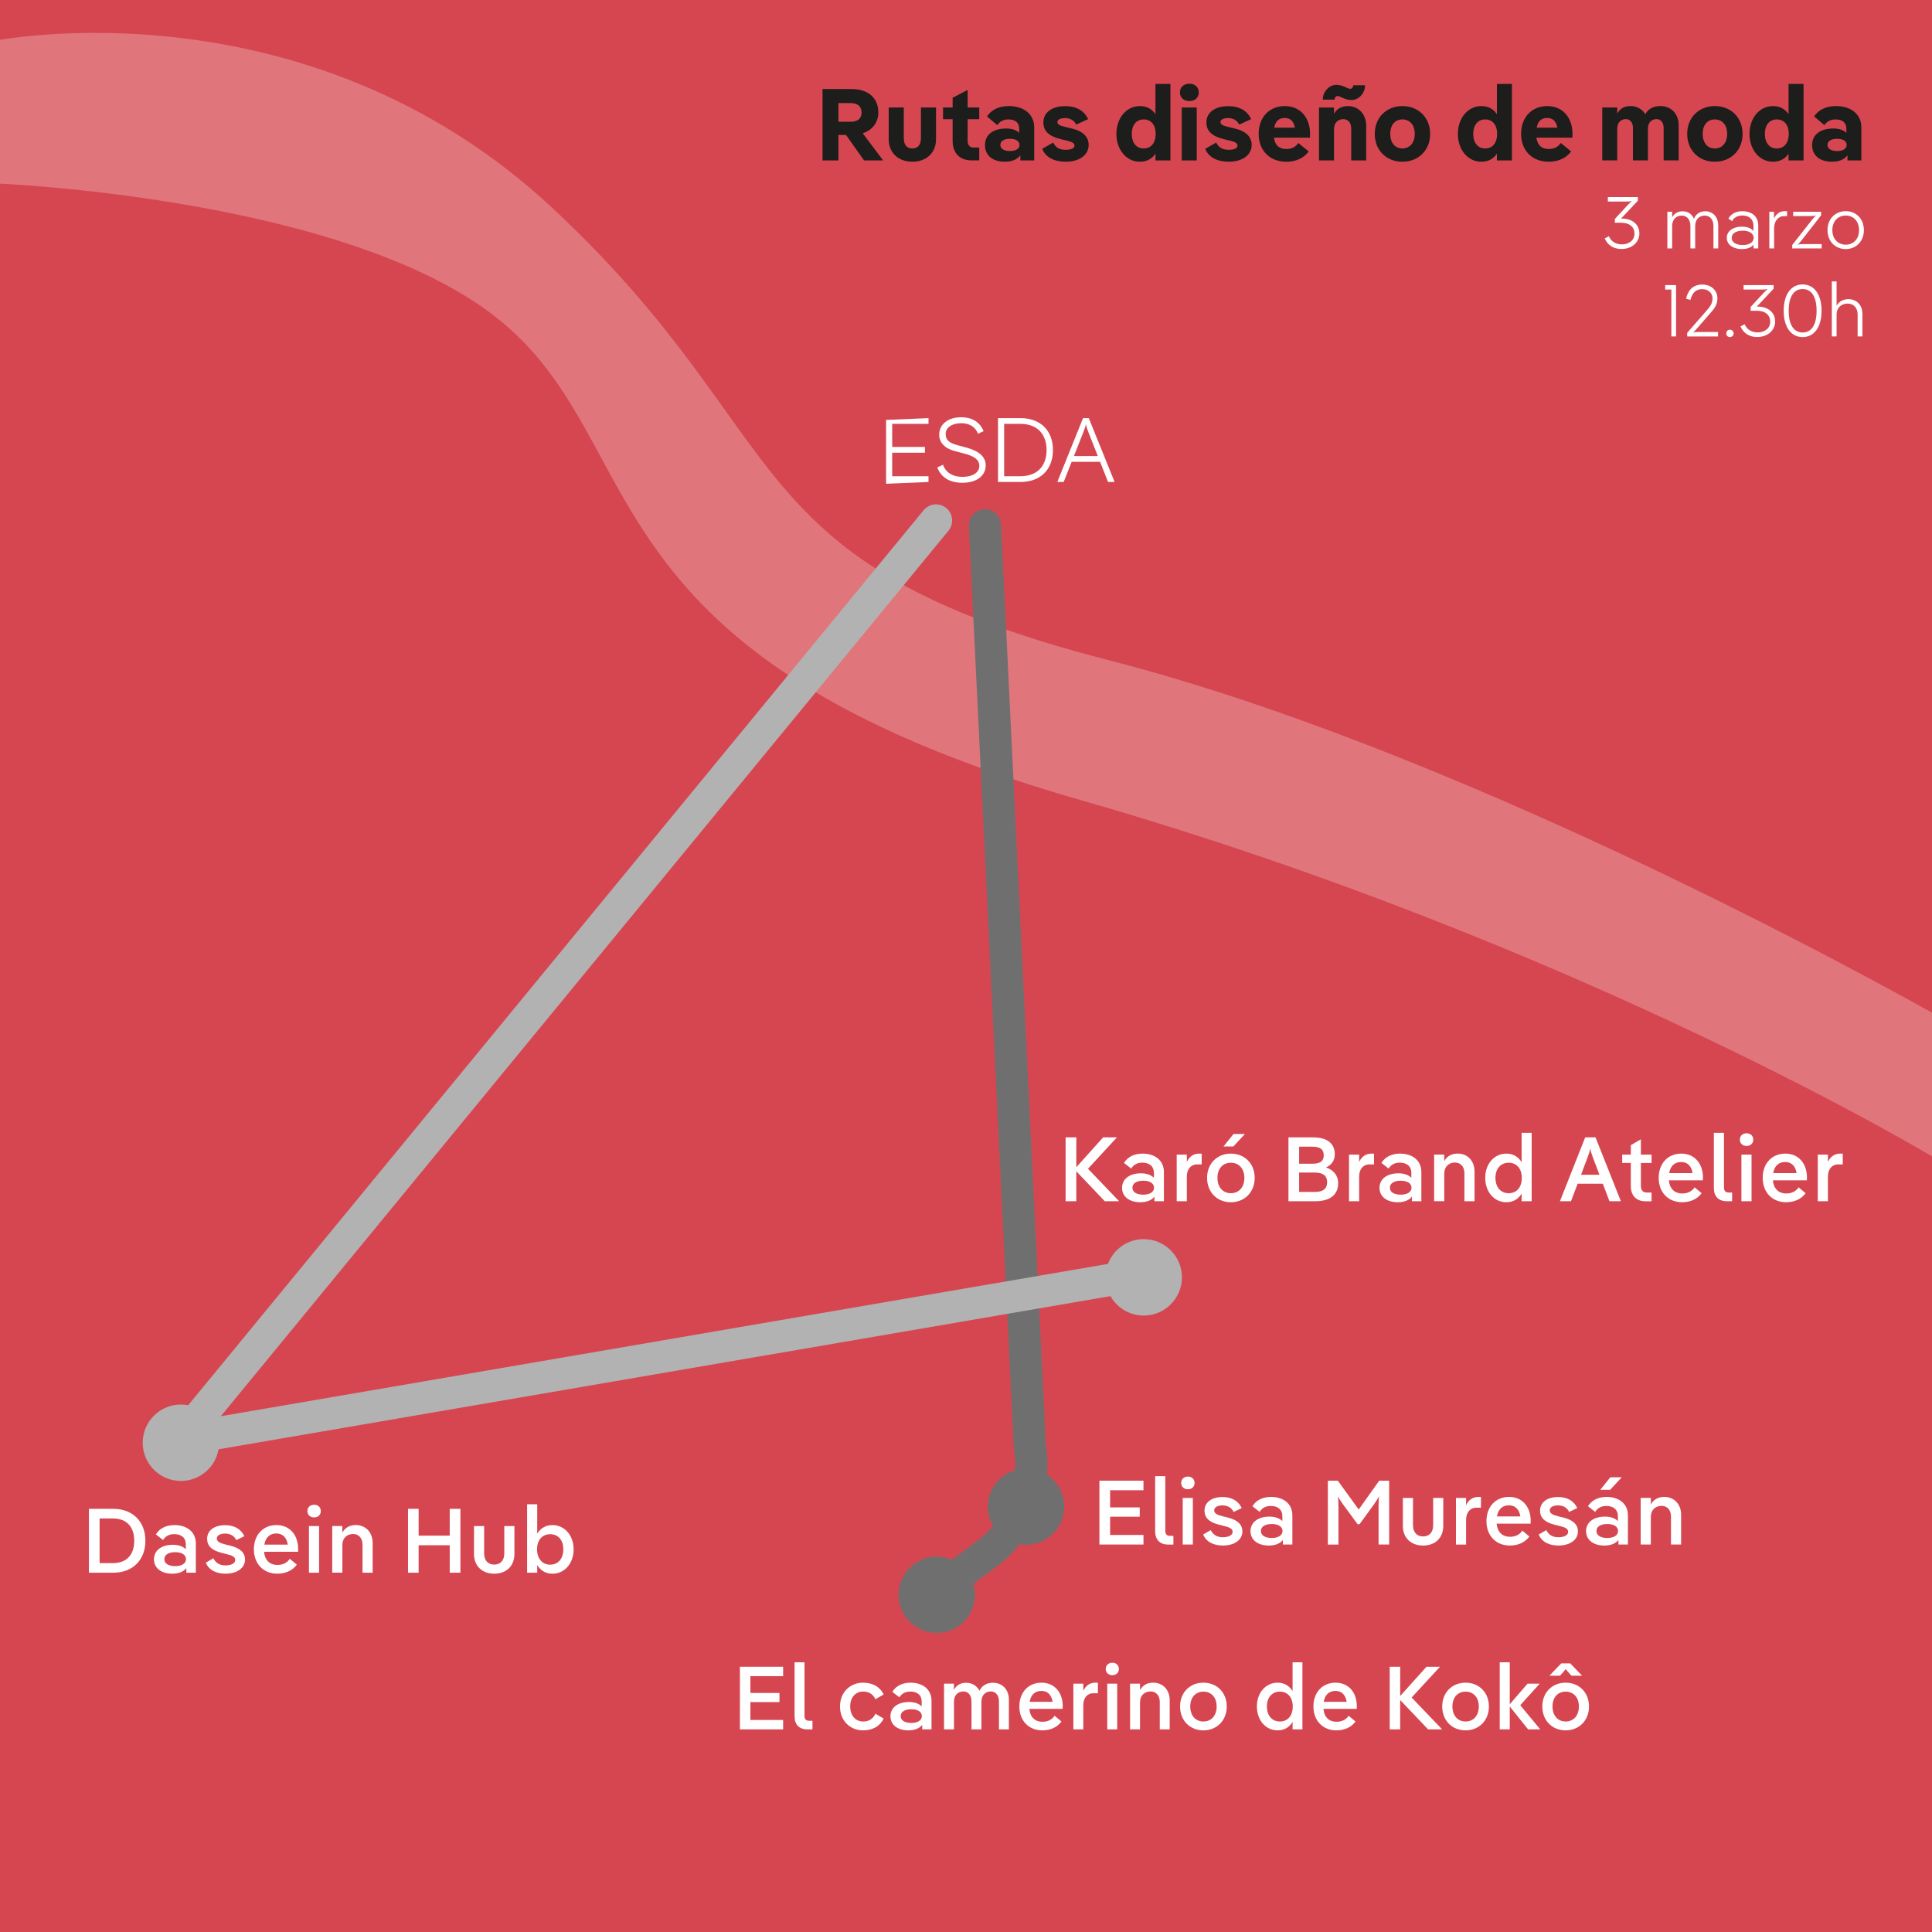 <?xml version="1.0" encoding="UTF-8"?>
<svg xmlns="http://www.w3.org/2000/svg" viewBox="0 0 1080 1080">
  <defs>
    <style>
      .cls-1 {
        fill: #1d1d1b;
      }

      .cls-2 {
        fill: #fff;
      }

      .cls-3 {
        fill: #706f6f;
      }

      .cls-4 {
        fill: #d64651;
      }

      .cls-5 {
        fill: #eaa7a7;
        opacity: .5;
      }

      .cls-6 {
        fill: #b2b2b2;
      }
    </style>
  </defs>
  <g id="RUTA2_-_MOD" data-name="RUTA2 - MOD">
    <rect class="cls-4" x="-20" y="-20" width="1120" height="1120"/>
    <g>
      <path class="cls-1" d="M493.66,89.67h-10.66l-10.09-14.25h-4.22v14.25h-8.89v-39.9h16.25c9.24,0,14.94,4.96,14.94,13.11,0,5.64-3.36,9.86-8.72,11.63l11.4,15.16ZM468.69,57.63v10.43h6.9c3.76,0,6.04-1.71,6.04-5.19s-2.34-5.24-6.04-5.24h-6.9Z"/>
      <path class="cls-1" d="M496.79,77.81v-17.73h8.44v17.22c0,3.99,2.05,5.7,4.79,5.7s4.79-1.71,4.79-5.7v-17.22h8.44v17.73c0,7.87-5.7,12.6-13.23,12.6s-13.23-4.73-13.23-12.6Z"/>
      <path class="cls-1" d="M532.53,66.64h-5.36v-6.56h5.36v-5.42l8.38-4.39v9.81h6.5v6.56h-6.5v11.74c0,2.74,1.08,4.1,3.31,4.1h3.19v7.18h-4.28c-6.67,0-10.6-4.1-10.6-10.95v-12.09Z"/>
      <path class="cls-1" d="M578.13,71.2v18.47h-7.75v-2.85c-1.82,2.39-4.79,3.59-8.55,3.59-7.07,0-11.23-3.59-11.23-9.29s4.39-9.29,11.97-9.29c3.08,0,5.53.86,7.18,2.39v-2.39c0-3.08-2-5.07-6.04-5.07-2.79,0-4.85,1.14-6.21,3.19l-5.76-4.85c2.79-4.22,7.3-5.81,12.31-5.81,7.58,0,14.08,4.05,14.08,11.91ZM569.92,81.01c0-2.17-2.11-3.42-5.36-3.42s-5.36,1.25-5.36,3.42,2.11,3.42,5.36,3.42,5.36-1.25,5.36-3.42Z"/>
      <path class="cls-1" d="M582.63,83.17l6.1-3.48c1.31,2.57,3.19,4.05,7.01,4.05,3.02,0,4.9-.85,4.9-2.34s-1.43-2.11-4.73-2.91l-2.85-.68c-6.84-1.71-9.8-4.56-9.8-9.41,0-5.47,4.73-9.06,12.14-9.06,6.78,0,10.77,2.85,12.88,7.24l-6.67,3.08c-1.14-2.39-3.36-3.65-6.21-3.65s-4.28.97-4.28,2.22c0,1.6,1.82,2.11,5.13,2.91l2.85.68c6.21,1.48,9.46,4.62,9.46,9.18,0,5.64-5.13,9.41-12.83,9.41-6.44,0-11.4-2.57-13.11-7.24Z"/>
      <path class="cls-1" d="M645.9,46.92h8.38v42.76h-8.38v-3.76c-1.77,2.62-4.56,4.5-8.72,4.5-7.58,0-13.11-6.78-13.11-15.56s5.53-15.56,13.11-15.56c4.16,0,6.96,1.88,8.72,4.56v-16.93ZM646.02,74.85c0-5.24-2.74-8.09-6.67-8.09s-6.67,2.85-6.67,8.09,2.74,8.15,6.67,8.15,6.67-2.91,6.67-8.15Z"/>
      <path class="cls-1" d="M659.58,51.7c0-3.08,2.34-4.9,5.3-4.9s5.24,1.82,5.24,4.9-2.34,4.79-5.24,4.79-5.3-1.71-5.3-4.79ZM660.6,60.08h8.38v29.59h-8.38v-29.59Z"/>
      <path class="cls-1" d="M673.77,83.17l6.1-3.48c1.31,2.57,3.19,4.05,7.01,4.05,3.02,0,4.9-.85,4.9-2.34s-1.42-2.11-4.73-2.91l-2.85-.68c-6.84-1.71-9.81-4.56-9.81-9.41,0-5.47,4.73-9.06,12.14-9.06,6.78,0,10.77,2.85,12.88,7.24l-6.67,3.08c-1.14-2.39-3.36-3.65-6.21-3.65s-4.28.97-4.28,2.22c0,1.6,1.82,2.11,5.13,2.91l2.85.68c6.21,1.48,9.46,4.62,9.46,9.18,0,5.64-5.13,9.41-12.83,9.41-6.44,0-11.4-2.57-13.11-7.24Z"/>
      <path class="cls-1" d="M732.26,76.96h-20.12c.63,4.5,3.19,6.33,6.9,6.33,2.91,0,5.13-.97,6.73-3.36l5.82,4.73c-2.85,3.88-7.47,5.76-12.54,5.76-9.18,0-15.45-6.21-15.45-15.56s5.99-15.56,14.59-15.56,14.14,6.33,14.14,15.56c0,.63,0,1.48-.06,2.11ZM712.3,71.37h11.57c-.74-3.82-2.79-5.42-5.7-5.42-3.19,0-5.19,1.71-5.87,5.42Z"/>
      <path class="cls-1" d="M763.72,70.35v19.33h-8.38v-17.84c0-3.42-1.94-5.24-4.39-5.24-3.02,0-5.24,2-5.24,5.76v17.33h-8.38v-29.59h8.38v3.53c1.71-3.08,4.5-4.33,7.75-4.33,5.87,0,10.26,4.39,10.26,11.06ZM747.64,53.7c-1.08,0-1.6,1.14-1.6,2h-6.61c0-4.45,3.59-8.27,7.53-8.27s6.1,2.22,7.92,2.22c1.08,0,1.6-1.14,1.6-2h6.61c0,4.45-3.59,8.27-7.53,8.27s-6.1-2.22-7.92-2.22Z"/>
      <path class="cls-1" d="M768.5,74.85c0-9.18,6.56-15.56,15.45-15.56s15.51,6.38,15.51,15.56-6.56,15.56-15.51,15.56-15.45-6.38-15.45-15.56ZM790.85,74.85c0-5.24-2.96-8.09-6.9-8.09s-6.78,2.85-6.78,8.09,2.91,8.15,6.78,8.15,6.9-2.91,6.9-8.15Z"/>
      <path class="cls-1" d="M836.79,46.92h8.38v42.76h-8.38v-3.76c-1.77,2.62-4.56,4.5-8.72,4.5-7.58,0-13.11-6.78-13.11-15.56s5.53-15.56,13.11-15.56c4.16,0,6.96,1.88,8.72,4.56v-16.93ZM836.9,74.85c0-5.24-2.74-8.09-6.67-8.09s-6.67,2.85-6.67,8.09,2.74,8.15,6.67,8.15,6.67-2.91,6.67-8.15Z"/>
      <path class="cls-1" d="M878.97,76.96h-20.12c.63,4.5,3.19,6.33,6.9,6.33,2.91,0,5.13-.97,6.73-3.36l5.81,4.73c-2.85,3.88-7.47,5.76-12.54,5.76-9.18,0-15.45-6.21-15.45-15.56s5.99-15.56,14.59-15.56,14.14,6.33,14.14,15.56c0,.63,0,1.48-.06,2.11ZM859.02,71.37h11.57c-.74-3.82-2.79-5.42-5.7-5.42-3.19,0-5.19,1.71-5.87,5.42Z"/>
      <path class="cls-1" d="M938.37,69.89v19.78h-8.38v-18.07c0-3.25-1.71-5.02-3.93-5.02-2.79,0-4.85,1.88-4.85,5.36v17.73h-8.38v-18.07c0-3.25-1.71-5.02-3.93-5.02-2.79,0-4.85,1.88-4.85,5.36v17.73h-8.38v-29.59h8.38v3.42c1.6-2.96,4.22-4.22,7.41-4.22,3.54,0,6.56,1.71,8.27,4.56,1.77-3.19,4.79-4.56,8.49-4.56,5.81,0,10.15,4.22,10.15,10.6Z"/>
      <path class="cls-1" d="M943.15,74.85c0-9.18,6.56-15.56,15.45-15.56s15.51,6.38,15.51,15.56-6.56,15.56-15.51,15.56-15.45-6.38-15.45-15.56ZM965.5,74.85c0-5.24-2.96-8.09-6.9-8.09s-6.78,2.85-6.78,8.09,2.91,8.15,6.78,8.15,6.9-2.91,6.9-8.15Z"/>
      <path class="cls-1" d="M999.81,46.92h8.38v42.76h-8.38v-3.76c-1.77,2.62-4.56,4.5-8.72,4.5-7.58,0-13.11-6.78-13.11-15.56s5.53-15.56,13.11-15.56c4.16,0,6.96,1.88,8.72,4.56v-16.93ZM999.92,74.85c0-5.24-2.74-8.09-6.67-8.09s-6.67,2.85-6.67,8.09,2.74,8.15,6.67,8.15,6.67-2.91,6.67-8.15Z"/>
      <path class="cls-1" d="M1040.51,71.2v18.47h-7.75v-2.85c-1.82,2.39-4.79,3.59-8.55,3.59-7.07,0-11.23-3.59-11.23-9.29s4.39-9.29,11.97-9.29c3.08,0,5.53.86,7.18,2.39v-2.39c0-3.08-2-5.07-6.04-5.07-2.79,0-4.85,1.14-6.21,3.19l-5.76-4.85c2.79-4.22,7.3-5.81,12.31-5.81,7.58,0,14.08,4.05,14.08,11.91ZM1032.3,81.01c0-2.17-2.11-3.42-5.36-3.42s-5.36,1.25-5.36,3.42,2.11,3.42,5.36,3.42,5.36-1.25,5.36-3.42Z"/>
      <path class="cls-2" d="M906.54,122.18c6.11,0,9.88,3.44,9.88,8.28,0,5.21-4.39,8.73-10.04,8.73-4.43,0-7.67-2.13-9.35-5.9l2.34-1.23c1.35,3.2,4.26,4.55,7.26,4.55,3.65,0,7.05-2.01,7.05-5.99s-3.08-6.11-7.46-6.11h-3.49v-2.13l6.97-7.54c.98-1.07,2.01-2.09,2.5-2.34l-.04-.12c-.53.21-1.97.29-3.44.29h-9.92v-2.5h16.77v2.05l-9.39,9.96h.37Z"/>
      <path class="cls-2" d="M960.5,125.96v12.92h-2.67v-12.5c0-3.69-1.97-5.86-4.88-5.86-3.12,0-5.33,2.17-5.33,5.86v12.5h-2.67v-12.5c0-3.69-1.97-5.86-4.88-5.86-3.12,0-5.33,2.17-5.33,5.86v12.5h-2.67v-20.5h2.67v3.12c1.31-2.42,3.57-3.4,5.82-3.4,2.95,0,5.25,1.56,6.35,4.18,1.23-2.99,3.81-4.18,6.31-4.18,4.26,0,7.26,3.12,7.26,7.87Z"/>
      <path class="cls-2" d="M982.88,126.08v12.79h-2.67v-2.09c-1.27,1.6-3.49,2.46-6.6,2.46-4.26,0-8.32-2.13-8.32-6.27s4.06-6.27,8.28-6.27c3.12,0,5.37.9,6.64,2.46v-2.79c0-4.39-3.08-5.9-6.23-5.9-2.67,0-4.76,1.19-5.74,3.12l-2.05-1.39c1.43-2.67,4.35-4.14,7.79-4.14,4.47,0,8.9,2.25,8.9,8.04ZM980.3,132.97c0-2.62-2.67-4.02-6.07-4.02s-6.19,1.31-6.19,4.02,2.79,4.02,6.19,4.02,6.07-1.39,6.07-4.02Z"/>
      <path class="cls-2" d="M998.99,118.04v2.79h-1.8c-3.24,0-5.45,2.83-5.45,6.89v11.15h-2.67v-20.5h2.62v3.81c1.19-2.67,3.32-4.14,6.03-4.14h1.27Z"/>
      <path class="cls-2" d="M1002.4,120.79v-2.42h15.62v1.97l-10.87,13.94c-.82,1.07-1.72,2.09-2.21,2.38l.04.12c.53-.25,1.89-.33,3.24-.33h10.09v2.42h-16.44v-1.93l10.99-13.98c.86-1.07,1.76-2.09,2.25-2.38l-.04-.12c-.53.25-1.89.33-3.28.33h-9.39Z"/>
      <path class="cls-2" d="M1021.59,128.62c0-6.27,4.35-10.58,10.17-10.58s10.17,4.31,10.17,10.58-4.35,10.62-10.17,10.62-10.17-4.31-10.17-10.62ZM1039.22,128.62c0-5-3.16-8.12-7.46-8.12s-7.46,3.12-7.46,8.12,3.16,8.16,7.46,8.16,7.46-3.12,7.46-8.16Z"/>
      <path class="cls-2" d="M936.92,159.37v28.7h-2.62v-26.2h-3.44v-2.5h6.07Z"/>
      <path class="cls-2" d="M943.15,188.07v-2.01l11.03-12.63c1.72-2.01,3.12-3.77,3.12-6.72s-2.42-5.08-5.74-5.08c-4.1,0-5.82,2.83-6.6,6.03l-2.42-.66c.78-3.9,3.28-7.95,9.02-7.95,4.88,0,8.49,3.2,8.49,7.71,0,3.65-1.89,5.95-3.85,8.16l-7.38,8.45c-.9,1.07-1.8,2.05-2.3,2.38l.04.12c.53-.21,1.93-.29,3.36-.29h10.46v2.5h-17.22Z"/>
      <path class="cls-2" d="M965.01,186.35c0-1.15.86-2.05,2.01-2.05s2.09.9,2.09,2.05-.9,2.09-2.09,2.09-2.01-.9-2.01-2.09Z"/>
      <path class="cls-2" d="M982.43,171.38c6.11,0,9.88,3.44,9.88,8.28,0,5.21-4.39,8.73-10.04,8.73-4.43,0-7.67-2.13-9.35-5.9l2.34-1.23c1.35,3.2,4.26,4.55,7.26,4.55,3.65,0,7.05-2.01,7.05-5.99s-3.08-6.11-7.46-6.11h-3.49v-2.13l6.97-7.54c.98-1.07,2.01-2.09,2.5-2.34l-.04-.12c-.53.21-1.97.29-3.44.29h-9.92v-2.5h16.77v2.05l-9.39,9.96h.37Z"/>
      <path class="cls-2" d="M1018.26,173.72c0,9.47-4.35,14.72-10.58,14.72s-10.58-5.25-10.58-14.72,4.35-14.72,10.58-14.72,10.58,5.25,10.58,14.72ZM999.9,173.72c0,8.61,3.32,12.14,7.79,12.14s7.79-3.53,7.79-12.14-3.32-12.14-7.79-12.14-7.79,3.53-7.79,12.14Z"/>
      <path class="cls-2" d="M1041.1,175.44v12.63h-2.67v-12.26c0-3.69-2.25-6.11-5.58-6.11-3.65,0-6.19,2.42-6.19,6.11v12.26h-2.67v-30.75h2.67v13.57c1.43-2.54,4.02-3.65,6.56-3.65,4.59,0,7.87,3.2,7.87,8.2Z"/>
    </g>
    <path class="cls-5" d="M1090.42,571.97s-258-148.34-470.61-202.91c-212.61-54.56-172-122.77-310.56-252.36C170.69-12.88-3.69,22.93-3.69,22.93v79.56s201.32,7.45,285.15,78.25c83.84,70.8,42.85,186.3,322.31,266.42,279.46,80.11,479.6,201.21,479.6,201.21l7.06-76.38Z"/>
    <g>
      <path class="cls-2" d="M495.33,234.74l23.71-1v3.21h-20.3v12.9h18.31v3.21h-18.31v13.16h20.3v3.21l-23.71,1v-35.7Z"/>
      <path class="cls-2" d="M523.94,261.32l3.21-1.53c1.58,4.39,5.35,6.78,10.81,6.78,5.76,0,9.49-2.35,9.49-6.12,0-3.16-2.24-5.3-8.52-6.94l-5.1-1.33c-5.66-1.48-8.82-4.74-8.82-9.23,0-5.71,4.95-9.69,12.19-9.69,6.32,0,10.5,2.65,12.65,7.75l-3.11,1.43c-1.68-4.08-5.05-5.86-9.43-5.86-5.1,0-8.67,2.4-8.67,6.02s2.19,5.05,6.83,6.32l5.05,1.38c7.09,1.94,10.5,5.3,10.5,9.79,0,5.92-5.1,9.79-13.05,9.79-7.34,0-11.98-3.21-14.02-8.57Z"/>
      <path class="cls-2" d="M557.9,269.43v-35.7h12.49c11.17,0,18.21,6.88,18.21,17.85s-7.04,17.85-18.21,17.85h-12.49ZM561.32,236.95v29.27h9.03c9.54,0,14.69-5.76,14.69-14.64s-5.15-14.64-14.69-14.64h-9.03Z"/>
      <path class="cls-2" d="M594.62,269.43h-3.57l14.38-35.7h3.21l14.43,35.7h-3.67l-4.44-11.27h-15.91l-4.44,11.27ZM600.33,254.95h13.36l-5.2-13.16c-.76-1.89-1.38-3.72-1.38-4.44h-.2c0,.71-.61,2.55-1.38,4.44l-5.2,13.16Z"/>
    </g>
    <g>
      <path class="cls-2" d="M614.58,827.71h24.63v5.35h-18.66v9.59h16.57v5.2h-16.57v10.2h18.66v5.35h-24.63v-35.7Z"/>
      <path class="cls-2" d="M655.94,858.52v4.9h-2.96c-4.74,0-7.24-2.91-7.24-7.39v-30.85h5.66v30.5c0,1.83.77,2.86,2.55,2.86h1.99Z"/>
      <path class="cls-2" d="M660.28,828.99c0-2.19,1.63-3.57,3.77-3.57s3.72,1.38,3.72,3.57-1.63,3.52-3.72,3.52-3.77-1.33-3.77-3.52ZM661.15,837.35h5.66v26.06h-5.66v-26.06Z"/>
      <path class="cls-2" d="M672.57,857.8l4.23-2.45c1.38,2.7,3.62,3.98,6.73,3.98,3.42,0,5.51-1.22,5.51-3.01s-1.63-2.55-5.1-3.37l-2.6-.66c-5.61-1.43-8.01-3.98-8.01-7.9,0-4.49,3.93-7.55,10.05-7.55,5.15,0,8.92,2.19,10.76,6.17l-4.54,2.19c-1.17-2.55-3.52-3.67-6.22-3.67-2.86,0-4.64,1.12-4.64,2.75,0,1.94,2.09,2.65,5.05,3.42l2.55.61c5.46,1.38,8.16,3.88,8.16,7.8,0,4.59-4.33,7.85-10.91,7.85-5.05,0-9.28-1.94-11.01-6.17Z"/>
      <path class="cls-2" d="M722.44,847.14v16.27h-5.3v-2.55c-1.63,2.04-4.33,3.11-7.9,3.11-5.86,0-10.2-2.96-10.2-8.06s4.44-8.11,10.56-8.11c3.21,0,5.66.92,7.24,2.5v-2.65c0-3.98-2.7-5.81-6.48-5.81-2.86,0-5,1.22-6.22,3.31l-4.03-3.16c2.19-3.57,6.02-5.2,10.45-5.2,6.22,0,11.88,3.26,11.88,10.35ZM716.94,855.86c0-2.55-2.5-3.93-6.02-3.93s-6.07,1.33-6.07,3.93,2.6,3.88,6.07,3.88,6.02-1.38,6.02-3.88Z"/>
      <path class="cls-2" d="M742.28,863.41v-35.7h5.56l11.68,16.11,11.47-16.11h5.56v35.7h-5.92v-21.57c0-2.29.1-4.54.31-5.25l-.15-.05c-.26.66-1.43,2.55-2.75,4.44l-8.06,11.07h-1.07l-8.01-10.91c-1.33-1.89-2.6-3.77-2.86-4.44l-.15.05c.2.71.31,2.96.31,5.25v21.42h-5.92Z"/>
      <path class="cls-2" d="M784.21,852.91v-15.55h5.66v15.2c0,4.28,2.4,6.32,5.66,6.32s5.61-2.04,5.61-6.32v-15.2h5.66v15.55c0,7.04-4.79,11.07-11.27,11.07s-11.32-4.03-11.32-11.07Z"/>
      <path class="cls-2" d="M827.86,836.79v6.02h-2.65c-3.31,0-5.66,2.6-5.66,6.78v13.82h-5.66v-26.06h5.66v4.08c1.48-3.16,3.93-4.64,6.88-4.64h1.43Z"/>
      <path class="cls-2" d="M855.6,851.73h-18.97c.46,4.95,3.42,7.34,7.39,7.34,2.91,0,5.3-.97,6.99-3.42l3.93,3.26c-2.65,3.57-6.68,5.05-10.96,5.05-7.65,0-13.05-5.46-13.05-13.62s5.25-13.56,12.6-13.56,12.14,5.41,12.14,13.41c0,.51,0,1.07-.05,1.53ZM836.79,847.7h13.11c-.71-4.28-3.11-6.22-6.43-6.22-3.57,0-5.97,2.14-6.68,6.22Z"/>
      <path class="cls-2" d="M860.14,857.8l4.23-2.45c1.38,2.7,3.62,3.98,6.73,3.98,3.42,0,5.51-1.22,5.51-3.01s-1.63-2.55-5.1-3.37l-2.6-.66c-5.61-1.43-8.01-3.98-8.01-7.9,0-4.49,3.93-7.55,10.04-7.55,5.15,0,8.93,2.19,10.76,6.17l-4.54,2.19c-1.17-2.55-3.52-3.67-6.22-3.67-2.86,0-4.64,1.12-4.64,2.75,0,1.94,2.09,2.65,5.05,3.42l2.55.61c5.46,1.38,8.16,3.88,8.16,7.8,0,4.59-4.33,7.85-10.91,7.85-5.05,0-9.28-1.94-11.02-6.17Z"/>
      <path class="cls-2" d="M910.02,847.14v16.27h-5.3v-2.55c-1.63,2.04-4.33,3.11-7.9,3.11-5.86,0-10.2-2.96-10.2-8.06s4.44-8.11,10.56-8.11c3.21,0,5.66.92,7.24,2.5v-2.65c0-3.98-2.7-5.81-6.48-5.81-2.86,0-5,1.22-6.22,3.31l-4.03-3.16c2.19-3.57,6.02-5.2,10.45-5.2,6.22,0,11.88,3.26,11.88,10.35ZM904.51,855.86c0-2.55-2.5-3.93-6.02-3.93s-6.07,1.33-6.07,3.93,2.6,3.88,6.07,3.88,6.02-1.38,6.02-3.88ZM900.08,832.81h-5.51l5.61-6.99h6.38l-6.48,6.99Z"/>
      <path class="cls-2" d="M939.75,846.84v16.57h-5.66v-15.66c0-3.72-2.19-5.97-5.25-5.97-3.52,0-6.02,2.35-6.02,6.22v15.4h-5.66v-26.06h5.66v3.67c1.63-3.01,4.44-4.23,7.5-4.23,5.46,0,9.44,3.98,9.44,10.05Z"/>
    </g>
    <path class="cls-3" d="M594.93,842.22c0,11.78-9.58,21.36-21.36,21.36-1.2,0-2.38-.1-3.53-.3-3.76,4.69-8.16,8.95-13.15,12.65l-12.75,9.46c.58,1.93.89,3.98.89,6.09,0,11.78-9.58,21.36-21.36,21.36s-21.36-9.58-21.36-21.36,9.59-21.36,21.36-21.36c3.01,0,5.88.63,8.48,1.76l14.02-10.41c3.36-2.5,6.37-5.33,8.99-8.44-1.87-3.17-2.95-6.87-2.95-10.81,0-9.66,6.45-17.85,15.27-20.47.19-3.79-.02-7.64-.67-11.5l-.09-.52-.02-.53-25.09-515.09c-.24-4.96,3.59-9.18,8.55-9.43,4.96-.24,9.19,3.59,9.43,8.55l25.06,514.59c.89,5.57,1.11,11.14.7,16.6,5.77,3.82,9.58,10.38,9.58,17.8Z"/>
    <path class="cls-6" d="M660.71,714.04c0,11.78-9.59,21.37-21.36,21.37-7.96,0-14.92-4.38-18.59-10.86l-498.59,85.61c-1.73,10.04-10.51,17.7-21.04,17.7-11.78,0-21.36-9.58-21.36-21.36s9.58-21.36,21.36-21.36c1.39,0,2.75.13,4.06.4l411.1-500.3c3.16-3.84,8.83-4.39,12.67-1.24,3.84,3.16,4.39,8.83,1.24,12.67L123.43,791.68l495.92-85.15c3.04-8.08,10.86-13.85,20-13.85,11.77,0,21.36,9.58,21.36,21.36Z"/>
    <g>
      <path class="cls-2" d="M413.62,931.73h24.15v5.25h-18.3v9.4h16.25v5.1h-16.25v10h18.3v5.25h-24.15v-35Z"/>
      <path class="cls-2" d="M454.17,961.93v4.8h-2.9c-4.65,0-7.1-2.85-7.1-7.25v-30.25h5.55v29.9c0,1.8.75,2.8,2.5,2.8h1.95Z"/>
      <path class="cls-2" d="M469.57,953.93c0-7.9,5.6-13.3,12.9-13.3,4.85,0,9.25,1.95,11.5,6.6l-4.6,2.65c-1.45-3.1-3.95-4.3-6.9-4.3-3.85,0-7.2,2.85-7.2,8.35s3.35,8.4,7.2,8.4c2.95,0,5.45-1.2,6.9-4.35l4.6,2.7c-2.25,4.65-6.65,6.6-11.5,6.6-7.3,0-12.9-5.4-12.9-13.35Z"/>
      <path class="cls-2" d="M520.72,950.78v15.95h-5.2v-2.5c-1.6,2-4.25,3.05-7.75,3.05-5.75,0-10-2.9-10-7.9s4.35-7.95,10.35-7.95c3.15,0,5.55.9,7.1,2.45v-2.6c0-3.9-2.65-5.7-6.35-5.7-2.8,0-4.9,1.2-6.1,3.25l-3.95-3.1c2.15-3.5,5.9-5.1,10.25-5.1,6.1,0,11.65,3.2,11.65,10.15ZM515.32,959.33c0-2.5-2.45-3.85-5.9-3.85s-5.95,1.3-5.95,3.85,2.55,3.8,5.95,3.8,5.9-1.35,5.9-3.8Z"/>
      <path class="cls-2" d="M563.97,950.08v16.65h-5.55v-15.6c0-3.55-1.9-5.6-4.55-5.6-3.05,0-5.25,2.1-5.25,5.8v15.4h-5.55v-15.6c0-3.55-1.9-5.6-4.55-5.6-3.05,0-5.25,2.1-5.25,5.8v15.4h-5.55v-25.55h5.55v3.45c1.5-2.8,4-3.95,6.75-3.95,3.35,0,6.05,1.65,7.5,4.45,1.55-3.15,4.4-4.45,7.55-4.45,5.15,0,8.9,3.7,8.9,9.4Z"/>
      <path class="cls-2" d="M594.02,955.28h-18.6c.45,4.85,3.35,7.2,7.25,7.2,2.85,0,5.2-.95,6.85-3.35l3.85,3.2c-2.6,3.5-6.55,4.95-10.75,4.95-7.5,0-12.8-5.35-12.8-13.35s5.15-13.3,12.35-13.3,11.9,5.3,11.9,13.15c0,.5,0,1.05-.05,1.5ZM575.57,951.33h12.85c-.7-4.2-3.05-6.1-6.3-6.1-3.5,0-5.85,2.1-6.55,6.1Z"/>
      <path class="cls-2" d="M613.72,940.63v5.9h-2.6c-3.25,0-5.55,2.55-5.55,6.65v13.55h-5.55v-25.55h5.55v4c1.45-3.1,3.85-4.55,6.75-4.55h1.4Z"/>
      <path class="cls-2" d="M618.11,932.98c0-2.15,1.6-3.5,3.7-3.5s3.65,1.35,3.65,3.5-1.6,3.45-3.65,3.45-3.7-1.3-3.7-3.45ZM618.97,941.18h5.55v25.55h-5.55v-25.55Z"/>
      <path class="cls-2" d="M653.87,950.48v16.25h-5.55v-15.35c0-3.65-2.15-5.85-5.15-5.85-3.45,0-5.9,2.3-5.9,6.1v15.1h-5.55v-25.55h5.55v3.6c1.6-2.95,4.35-4.15,7.35-4.15,5.35,0,9.25,3.9,9.25,9.85Z"/>
      <path class="cls-2" d="M659.66,953.93c0-7.85,5.55-13.3,13.05-13.3s13.05,5.45,13.05,13.3-5.55,13.35-13.05,13.35-13.05-5.45-13.05-13.35ZM680.11,953.93c0-5.25-3.15-8.3-7.4-8.3s-7.35,3.05-7.35,8.3,3.1,8.4,7.35,8.4,7.4-3.1,7.4-8.4Z"/>
      <path class="cls-2" d="M722.56,929.23h5.5v37.5h-5.5v-4.2c-1.65,2.75-4.35,4.75-8.35,4.75-6.65,0-11.6-5.6-11.6-13.35s4.95-13.3,11.6-13.3c4,0,6.7,2,8.35,4.75v-16.15ZM722.66,953.93c0-5.25-3-8.3-7.2-8.3s-7.25,3.05-7.25,8.3,3,8.4,7.25,8.4,7.2-3.1,7.2-8.4Z"/>
      <path class="cls-2" d="M758.41,955.28h-18.6c.45,4.85,3.35,7.2,7.25,7.2,2.85,0,5.2-.95,6.85-3.35l3.85,3.2c-2.6,3.5-6.55,4.95-10.75,4.95-7.5,0-12.8-5.35-12.8-13.35s5.15-13.3,12.35-13.3,11.9,5.3,11.9,13.15c0,.5,0,1.05-.05,1.5ZM739.96,951.33h12.85c-.7-4.2-3.05-6.1-6.3-6.1-3.5,0-5.85,2.1-6.55,6.1Z"/>
      <path class="cls-2" d="M782.71,931.73v16.35l14.7-16.35h7.55l-15.85,17.2,17.05,17.8h-7.85l-15.6-16.4v16.4h-5.85v-35h5.85Z"/>
      <path class="cls-2" d="M806.21,953.93c0-7.85,5.55-13.3,13.05-13.3s13.05,5.45,13.05,13.3-5.55,13.35-13.05,13.35-13.05-5.45-13.05-13.35ZM826.66,953.93c0-5.25-3.15-8.3-7.4-8.3s-7.35,3.05-7.35,8.3,3.1,8.4,7.35,8.4,7.4-3.1,7.4-8.4Z"/>
      <path class="cls-2" d="M838.36,929.23h5.6v23.45l9.95-11.5h6.8l-10.9,12.05,11.2,13.5h-6.8l-10.25-12.8v12.8h-5.6v-37.5Z"/>
      <path class="cls-2" d="M862.16,953.93c0-7.85,5.55-13.3,13.05-13.3s13.05,5.45,13.05,13.3-5.55,13.35-13.05,13.35-13.05-5.45-13.05-13.35ZM866.11,936.73l6.65-6.9h5l6.65,6.9h-5.95c-1.05-1.2-2.85-3.1-3.15-3.65h-.15c-.3.55-2.05,2.45-3.1,3.65h-5.95ZM882.61,953.93c0-5.25-3.15-8.3-7.4-8.3s-7.35,3.05-7.35,8.3,3.1,8.4,7.35,8.4,7.4-3.1,7.4-8.4Z"/>
    </g>
  </g>
  <g id="RUTA2_-_PROD" data-name="RUTA2 - PROD">
    <g>
      <path class="cls-2" d="M601.67,635.8v16.67l14.99-16.67h7.7l-16.17,17.54,17.39,18.15h-8.01l-15.91-16.73v16.73h-5.97v-35.7h5.97Z"/>
      <path class="cls-2" d="M650.63,655.23v16.27h-5.3v-2.55c-1.63,2.04-4.33,3.11-7.9,3.11-5.86,0-10.2-2.96-10.2-8.06s4.44-8.11,10.56-8.11c3.21,0,5.66.92,7.24,2.5v-2.65c0-3.98-2.7-5.81-6.48-5.81-2.86,0-5,1.22-6.22,3.31l-4.03-3.16c2.19-3.57,6.02-5.2,10.45-5.2,6.22,0,11.88,3.26,11.88,10.35ZM645.12,663.95c0-2.55-2.5-3.93-6.02-3.93s-6.07,1.33-6.07,3.93,2.6,3.88,6.07,3.88,6.02-1.38,6.02-3.88Z"/>
      <path class="cls-2" d="M671.75,644.88v6.02h-2.65c-3.31,0-5.66,2.6-5.66,6.78v13.82h-5.66v-26.06h5.66v4.08c1.48-3.16,3.93-4.64,6.88-4.64h1.43Z"/>
      <path class="cls-2" d="M674.76,658.44c0-8.01,5.66-13.56,13.31-13.56s13.31,5.56,13.31,13.56-5.66,13.62-13.31,13.62-13.31-5.56-13.31-13.62ZM695.61,658.44c0-5.35-3.21-8.47-7.55-8.47s-7.5,3.11-7.5,8.47,3.16,8.57,7.5,8.57,7.55-3.16,7.55-8.57ZM689.44,640.9h-5.51l5.61-6.99h6.38l-6.48,6.99Z"/>
      <path class="cls-2" d="M748.04,661.4c0,6.73-4.85,10.1-12.85,10.1h-14.94v-35.7h13.77c7.55,0,12.14,3.11,12.14,9.54,0,3.42-1.99,6.02-4.95,7.29,4.28,1.33,6.83,4.54,6.83,8.77ZM726.21,641v9.54h7.39c3.77,0,6.37-1.02,6.37-4.74s-2.6-4.79-6.37-4.79h-7.39ZM726.21,655.48v10.81h8.77c4.18,0,6.88-1.43,6.88-5.41s-2.7-5.41-6.88-5.41h-8.77Z"/>
      <path class="cls-2" d="M768.08,644.88v6.02h-2.65c-3.32,0-5.66,2.6-5.66,6.78v13.82h-5.66v-26.06h5.66v4.08c1.48-3.16,3.93-4.64,6.88-4.64h1.43Z"/>
      <path class="cls-2" d="M794.55,655.23v16.27h-5.3v-2.55c-1.63,2.04-4.33,3.11-7.9,3.11-5.86,0-10.2-2.96-10.2-8.06s4.44-8.11,10.56-8.11c3.21,0,5.66.92,7.24,2.5v-2.65c0-3.98-2.7-5.81-6.48-5.81-2.86,0-5,1.22-6.22,3.31l-4.03-3.16c2.19-3.57,6.02-5.2,10.45-5.2,6.22,0,11.88,3.26,11.88,10.35ZM789.04,663.95c0-2.55-2.5-3.93-6.02-3.93s-6.07,1.33-6.07,3.93,2.6,3.88,6.07,3.88,6.02-1.38,6.02-3.88Z"/>
      <path class="cls-2" d="M824.28,654.92v16.57h-5.66v-15.66c0-3.72-2.19-5.97-5.25-5.97-3.52,0-6.02,2.35-6.02,6.22v15.4h-5.66v-26.06h5.66v3.67c1.63-3.01,4.44-4.23,7.5-4.23,5.46,0,9.43,3.98,9.43,10.05Z"/>
      <path class="cls-2" d="M850.6,633.25h5.61v38.25h-5.61v-4.28c-1.68,2.8-4.44,4.84-8.52,4.84-6.78,0-11.83-5.71-11.83-13.62s5.05-13.56,11.83-13.56c4.08,0,6.83,2.04,8.52,4.84v-16.47ZM850.7,658.44c0-5.35-3.06-8.47-7.34-8.47s-7.39,3.11-7.39,8.47,3.06,8.57,7.39,8.57,7.34-3.16,7.34-8.57Z"/>
      <path class="cls-2" d="M878.19,671.49h-6.17l14.12-35.7h5.76l14.18,35.7h-6.38l-3.72-9.79h-14.07l-3.72,9.79ZM883.8,656.71h10.3l-3.72-9.84c-.71-1.94-1.33-3.82-1.33-4.54h-.2c0,.71-.61,2.6-1.33,4.54l-3.72,9.84Z"/>
      <path class="cls-2" d="M911.65,650.08h-4.84v-4.64h4.84v-5.3l5.61-3.26v8.57h5.97v4.64h-5.97v12.6c0,2.55,1.02,3.93,3.21,3.93h2.75v4.9h-3.37c-5.35,0-8.21-3.37-8.21-8.47v-12.95Z"/>
      <path class="cls-2" d="M951.89,659.82h-18.97c.46,4.95,3.42,7.34,7.39,7.34,2.91,0,5.3-.97,6.99-3.42l3.93,3.26c-2.65,3.57-6.68,5.05-10.96,5.05-7.65,0-13.05-5.46-13.05-13.62s5.25-13.56,12.6-13.56,12.14,5.41,12.14,13.41c0,.51,0,1.07-.05,1.53ZM933.07,655.79h13.11c-.71-4.28-3.11-6.22-6.42-6.22-3.57,0-5.97,2.14-6.68,6.22Z"/>
      <path class="cls-2" d="M968.26,666.6v4.9h-2.96c-4.74,0-7.24-2.91-7.24-7.39v-30.85h5.66v30.5c0,1.83.77,2.86,2.55,2.86h1.99Z"/>
      <path class="cls-2" d="M972.59,637.07c0-2.19,1.63-3.57,3.77-3.57s3.72,1.38,3.72,3.57-1.63,3.52-3.72,3.52-3.77-1.33-3.77-3.52ZM973.46,645.44h5.66v26.06h-5.66v-26.06Z"/>
      <path class="cls-2" d="M1010.03,659.82h-18.97c.46,4.95,3.42,7.34,7.39,7.34,2.91,0,5.3-.97,6.99-3.42l3.93,3.26c-2.65,3.57-6.68,5.05-10.96,5.05-7.65,0-13.05-5.46-13.05-13.62s5.25-13.56,12.6-13.56,12.14,5.41,12.14,13.41c0,.51,0,1.07-.05,1.53ZM991.21,655.79h13.11c-.71-4.28-3.11-6.22-6.42-6.22-3.57,0-5.97,2.14-6.68,6.22Z"/>
      <path class="cls-2" d="M1030.12,644.88v6.02h-2.65c-3.31,0-5.66,2.6-5.66,6.78v13.82h-5.66v-26.06h5.66v4.08c1.48-3.16,3.93-4.64,6.88-4.64h1.43Z"/>
    </g>
    <g>
      <path class="cls-2" d="M49.7,879.15v-35.7h13.67c10.66,0,17.9,6.99,17.9,17.85s-7.24,17.85-17.9,17.85h-13.67ZM55.67,848.81v24.99h7.39c7.9,0,11.98-4.84,11.98-12.49s-4.08-12.49-11.98-12.49h-7.39Z"/>
      <path class="cls-2" d="M109.47,862.88v16.27h-5.3v-2.55c-1.63,2.04-4.33,3.11-7.9,3.11-5.86,0-10.2-2.96-10.2-8.06s4.44-8.11,10.56-8.11c3.21,0,5.66.92,7.24,2.5v-2.65c0-3.98-2.7-5.81-6.48-5.81-2.86,0-5,1.22-6.22,3.31l-4.03-3.16c2.19-3.57,6.02-5.2,10.45-5.2,6.22,0,11.88,3.26,11.88,10.35ZM103.96,871.6c0-2.55-2.5-3.93-6.02-3.93s-6.07,1.33-6.07,3.93,2.6,3.88,6.07,3.88,6.02-1.38,6.02-3.88Z"/>
      <path class="cls-2" d="M115.03,873.54l4.23-2.45c1.38,2.7,3.62,3.98,6.73,3.98,3.42,0,5.51-1.22,5.51-3.01s-1.63-2.55-5.1-3.37l-2.6-.66c-5.61-1.43-8.01-3.98-8.01-7.9,0-4.49,3.93-7.55,10.05-7.55,5.15,0,8.92,2.19,10.76,6.17l-4.54,2.19c-1.17-2.55-3.52-3.67-6.22-3.67-2.86,0-4.64,1.12-4.64,2.75,0,1.94,2.09,2.65,5.05,3.42l2.55.61c5.46,1.38,8.16,3.88,8.16,7.8,0,4.59-4.33,7.85-10.91,7.85-5.05,0-9.28-1.94-11.01-6.17Z"/>
      <path class="cls-2" d="M166.59,867.47h-18.97c.46,4.95,3.42,7.34,7.39,7.34,2.91,0,5.3-.97,6.99-3.42l3.93,3.26c-2.65,3.57-6.68,5.05-10.96,5.05-7.65,0-13.05-5.46-13.05-13.62s5.25-13.56,12.6-13.56,12.14,5.41,12.14,13.41c0,.51,0,1.07-.05,1.53ZM147.77,863.44h13.11c-.71-4.28-3.11-6.22-6.43-6.22-3.57,0-5.97,2.14-6.68,6.22Z"/>
      <path class="cls-2" d="M171.84,844.73c0-2.19,1.63-3.57,3.77-3.57s3.72,1.38,3.72,3.57-1.63,3.52-3.72,3.52-3.77-1.33-3.77-3.52ZM172.71,853.09h5.66v26.06h-5.66v-26.06Z"/>
      <path class="cls-2" d="M208.31,862.57v16.57h-5.66v-15.66c0-3.72-2.19-5.97-5.25-5.97-3.52,0-6.02,2.35-6.02,6.22v15.4h-5.66v-26.06h5.66v3.67c1.63-3.01,4.44-4.23,7.5-4.23,5.46,0,9.43,3.98,9.43,10.05Z"/>
      <path class="cls-2" d="M251.4,863.8h-17.39v15.35h-5.92v-35.7h5.92v14.99h17.39v-14.99h5.97v35.7h-5.97v-15.35Z"/>
      <path class="cls-2" d="M264.97,868.64v-15.55h5.66v15.2c0,4.28,2.4,6.32,5.66,6.32s5.61-2.04,5.61-6.32v-15.2h5.66v15.55c0,7.04-4.79,11.07-11.27,11.07s-11.32-4.03-11.32-11.07Z"/>
      <path class="cls-2" d="M320.66,866.09c0,7.9-5.1,13.62-11.83,13.62-4.13,0-6.83-2.04-8.52-4.84v4.28h-5.66v-38.25h5.66v16.47c1.68-2.8,4.44-4.84,8.52-4.84,6.73,0,11.83,5.71,11.83,13.56ZM314.9,866.09c0-5.35-3.01-8.46-7.34-8.46s-7.34,3.11-7.34,8.46,3.06,8.57,7.34,8.57,7.34-3.16,7.34-8.57Z"/>
    </g>
  </g>
</svg>